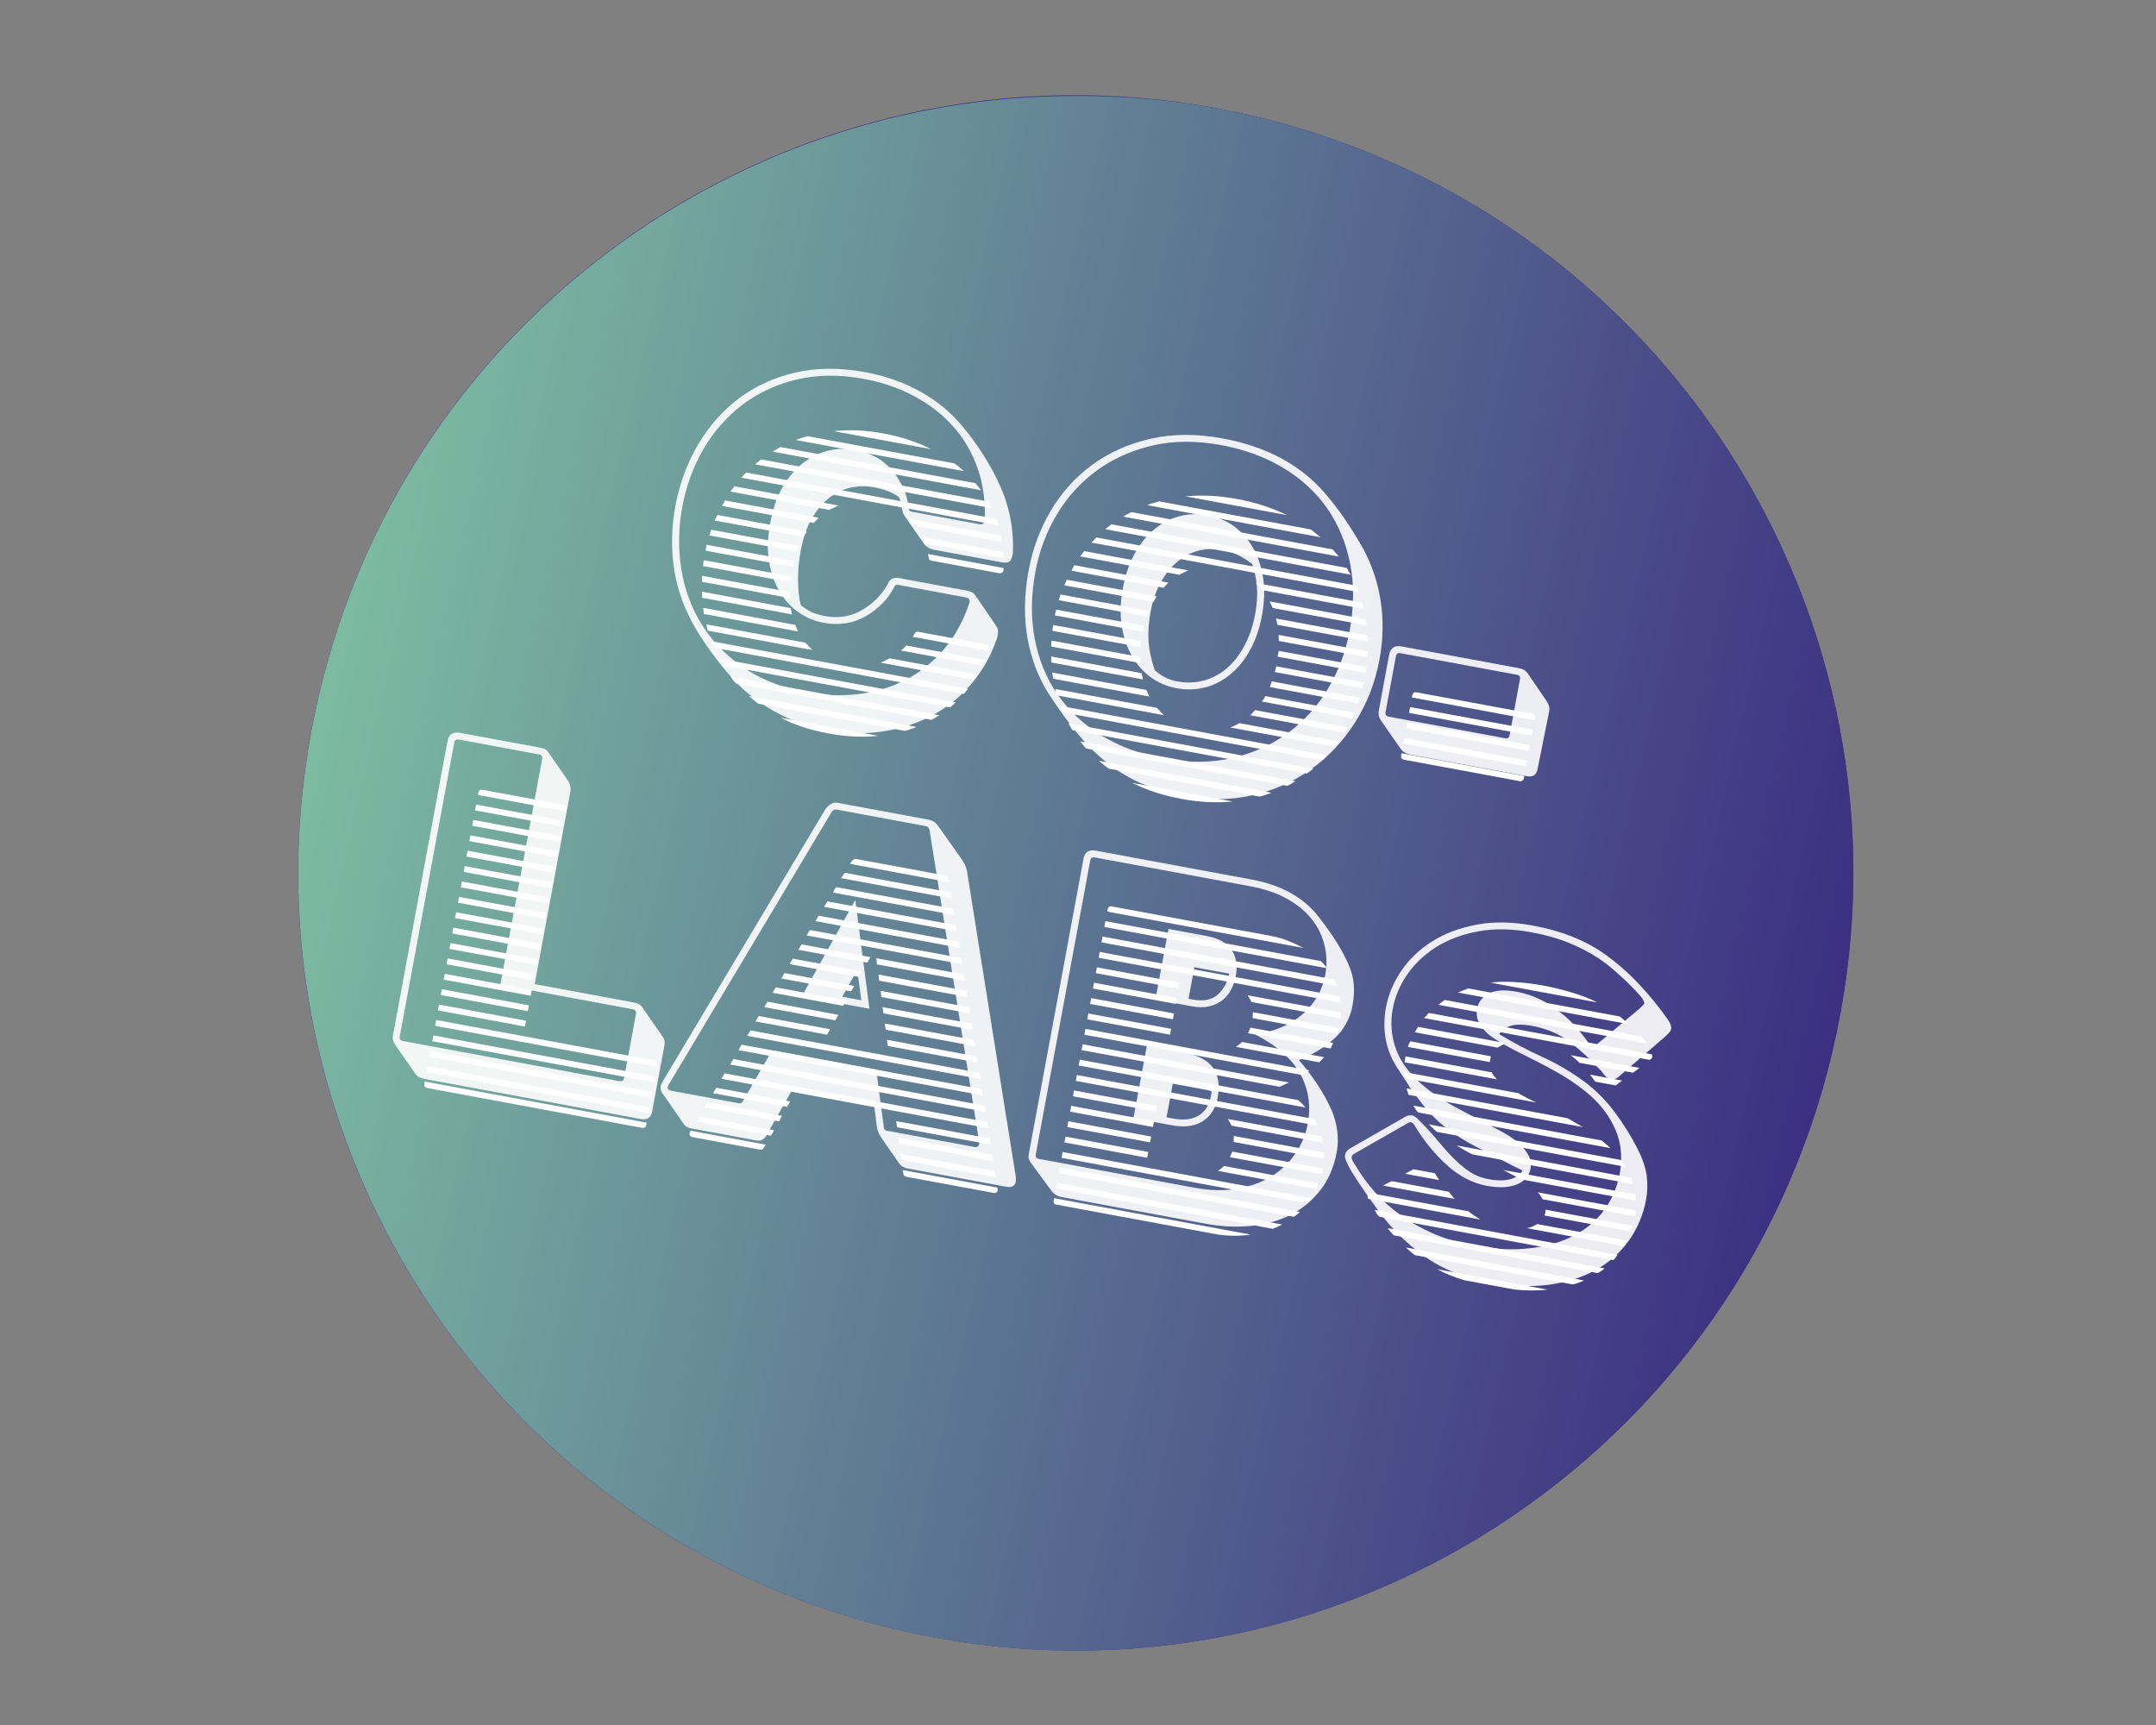 <?xml version="1.0" encoding="UTF-8" standalone="no"?>
<!DOCTYPE svg PUBLIC "-//W3C//DTD SVG 1.1//EN" "http://www.w3.org/Graphics/SVG/1.1/DTD/svg11.dtd">
<svg width="100%" height="100%" viewBox="0 0 9375 7500" version="1.1" xmlns="http://www.w3.org/2000/svg" xmlns:xlink="http://www.w3.org/1999/xlink" xml:space="preserve" xmlns:serif="http://www.serif.com/" style="fill-rule:evenodd;clip-rule:evenodd;stroke-linejoin:round;stroke-miterlimit:2;">
    <rect x="0" y="0" width="9375" height="7500" fill="#808080" stroke="none"/>
    <g transform="matrix(3.125,0,0,3.125,0,0)">
        <g transform="matrix(2.66,0,0,2.66,258.788,-20.188)">
            <g>
                <g transform="matrix(0.309,-1.297,-1.297,-0.309,648.736,101.135)">
                    <path d="M-296.718,-234.366C-465.172,-234.366 -601.73,-97.808 -601.73,70.646C-601.731,239.1 -465.172,375.658 -296.718,375.658C-128.264,375.659 8.294,239.1 8.294,70.646C8.294,-97.808 -128.264,-234.366 -296.718,-234.366" style="fill:rgb(60,46,130);fill-rule:nonzero;"/>
                </g>
                <g transform="matrix(791.248,188.389,188.389,-791.248,69.845,369.991)">
                    <path d="M-0,0C-0,-0.276 0.224,-0.5 0.5,-0.5C0.776,-0.5 1,-0.276 1,0C1,0.276 0.776,0.5 0.5,0.5C0.46,0.5 0.421,0.495 0.384,0.486C0.164,0.434 -0,0.236 -0,0Z" style="fill:url(#_Linear1);fill-rule:nonzero;"/>
                </g>
                <g transform="matrix(1.333,0,0,1.333,-5156.59,-850.126)">
                    <g opacity="0.9">
                        <g transform="matrix(1,0,0,1,4097.7,870.515)">
                            <path d="M0,-21.899C1.059,-27.618 2.755,-32.423 5.089,-36.316C7.418,-40.207 10.119,-43.318 13.195,-45.649C16.271,-47.98 19.549,-49.533 23.029,-50.311C26.508,-51.088 29.97,-51.158 33.416,-50.519C39.529,-49.387 44.39,-46.633 48.009,-42.268C51.624,-37.9 53.741,-33.04 54.361,-27.694C54.328,-26.903 54.702,-26.437 55.48,-26.293L81.99,-21.38C83.21,-21.152 83.923,-21.589 84.129,-22.69C84.494,-30.242 83.561,-37.157 81.333,-43.43C79.103,-49.701 75.868,-55.194 71.627,-59.904C67.382,-64.617 62.277,-68.548 56.309,-71.703C50.341,-74.857 43.856,-77.082 36.854,-78.379C27.293,-80.153 18.484,-80.078 10.426,-78.16C2.371,-76.239 -4.736,-72.949 -10.887,-68.287C-17.041,-63.624 -22.137,-57.829 -26.181,-50.899C-30.226,-43.97 -33.01,-36.38 -34.539,-28.13C-36.068,-19.882 -36.194,-11.771 -34.913,-3.797C-33.63,4.179 -30.953,11.441 -26.88,17.999C-22.808,24.557 -17.353,30.175 -10.52,34.854C-3.684,39.534 4.511,42.76 14.072,44.532C21.074,45.83 27.926,46.075 34.629,45.27C41.331,44.465 47.512,42.597 53.173,39.662C58.829,36.73 63.823,32.736 68.155,27.678C72.48,22.621 75.829,16.501 78.195,9.318C78.4,8.218 77.89,7.554 76.67,7.328L50.16,2.414C49.382,2.27 48.862,2.574 48.611,3.322C46.115,8.093 42.395,11.896 37.446,14.733C32.49,17.569 26.96,18.422 20.847,17.289C17.401,16.651 14.2,15.317 11.24,13.29C8.28,11.264 5.79,8.583 3.762,5.249C1.735,1.917 0.338,-2.012 -0.432,-6.536C-1.206,-11.058 -1.061,-16.18 0,-21.899M95.205,-9.885C94.878,-8.125 94.393,-7.049 93.745,-6.658C93.098,-6.267 91.996,-6.213 90.44,-6.502L64.266,-11.354C62.487,-11.684 61.144,-12.501 60.24,-13.806L52.885,-24.385C52.431,-25.037 52.134,-25.603 51.994,-26.086C51.851,-26.566 51.718,-27.101 51.603,-27.694C51.481,-28.285 51.354,-28.991 51.218,-29.812C51.083,-30.634 50.844,-31.36 50.503,-31.994C48.08,-33.809 44.811,-35.096 40.701,-35.858C37.586,-36.435 34.5,-36.38 31.442,-35.697C28.383,-35.009 25.573,-33.654 23.017,-31.627C20.456,-29.598 18.199,-26.889 16.249,-23.495C14.297,-20.104 12.874,-15.987 11.977,-11.147C11.223,-7.077 10.863,-3.134 10.904,0.684C10.943,4.505 11.296,7.728 11.958,10.352C13.35,11.521 14.787,12.442 16.275,13.114C17.757,13.788 19.443,14.3 21.335,14.65C26.779,15.659 31.7,14.863 36.09,12.264C40.48,9.664 43.805,6.3 46.067,2.168C46.789,0.141 48.314,-0.659 50.648,-0.226L77.158,4.688C78.714,4.976 79.809,5.579 80.444,6.492L88.717,18.605C89.174,19.26 89.386,19.954 89.367,20.688C89.345,21.425 89.273,22.121 89.152,22.781C86.994,29.437 83.769,35.381 79.468,40.611C75.16,45.844 70.067,50.076 64.178,53.306C58.292,56.537 51.795,58.717 44.687,59.848C37.581,60.975 30.193,60.83 22.524,59.41C15.297,58.069 8.86,55.909 3.204,52.927C-2.45,49.943 -7.427,46.405 -11.725,42.31C-13.482,40.619 -15.306,38.66 -17.191,36.434C-19.078,34.207 -20.917,31.876 -22.707,29.438C-24.495,27.003 -26.174,24.559 -27.728,22.109C-29.289,19.659 -30.605,17.309 -31.681,15.061C-34.979,8.648 -37.083,1.718 -37.999,-5.735C-38.922,-13.184 -38.656,-20.815 -37.209,-28.625C-35.619,-37.203 -32.712,-45.114 -28.499,-52.353C-24.285,-59.593 -18.962,-65.658 -12.537,-70.556C-6.11,-75.449 1.307,-78.882 9.72,-80.849C18.131,-82.816 27.342,-82.874 37.345,-81.021C44.347,-79.723 50.841,-77.551 56.829,-74.506C62.818,-71.462 68.03,-67.652 72.473,-63.076C74.295,-61.143 76.136,-58.982 77.999,-56.59C79.852,-54.2 81.647,-51.647 83.39,-48.936C85.129,-46.224 86.733,-43.422 88.212,-40.533C89.686,-37.642 90.923,-34.852 91.923,-32.167C93.124,-28.756 94.021,-25.207 94.603,-21.516C95.183,-17.826 95.383,-13.948 95.205,-9.885" style="fill:white;fill-rule:nonzero;"/>
                        </g>
                        <g transform="matrix(1,0,0,1,4257.57,860.282)">
                            <path d="M0,50.56C3.557,51.22 7,51.089 10.334,50.171C13.664,49.253 16.665,47.648 19.332,45.354C21.997,43.063 24.299,40.105 26.235,36.48C28.17,32.858 29.567,28.736 30.424,24.116C31.137,20.268 31.364,16.726 31.101,13.491C30.838,10.258 30.217,7.243 29.243,4.443C27.424,3.082 25.65,1.959 23.918,1.067C22.186,0.178 19.987,-0.514 17.319,-1.008C13.987,-1.627 10.798,-1.506 7.771,-0.646C4.733,0.216 1.984,1.724 -0.485,3.882C-2.957,6.042 -5.069,8.749 -6.821,12.008C-8.575,15.267 -9.848,19.041 -10.643,23.33C-11.336,27.071 -11.604,30.691 -11.45,34.188C-11.295,37.689 -10.481,41.679 -9.012,46.159C-7.621,47.328 -6.243,48.267 -4.878,48.973C-3.518,49.682 -1.892,50.21 0,50.56M-0.488,53.2C-4.267,52.499 -7.652,51.048 -10.628,48.846C-13.613,46.644 -16.08,43.825 -18.029,40.393C-19.984,36.958 -21.293,33.019 -21.963,28.57C-22.632,24.125 -22.478,19.259 -21.499,13.98C-20.562,8.922 -19.044,4.452 -16.944,0.575C-14.847,-3.301 -12.301,-6.499 -9.305,-9.015C-6.311,-11.532 -2.996,-13.278 0.636,-14.255C4.262,-15.23 8.077,-15.351 12.079,-14.609C15.857,-13.908 19.238,-12.455 22.222,-10.254C25.206,-8.052 27.675,-5.233 29.625,-1.8C31.575,1.633 32.884,5.573 33.553,10.022C34.22,14.469 34.07,19.331 33.092,24.611C32.154,29.671 30.637,34.138 28.538,38.016C26.443,41.893 23.894,45.09 20.897,47.607C17.899,50.123 14.589,51.872 10.958,52.847C7.328,53.824 3.516,53.941 -0.488,53.2M-5.596,80.752C4.185,82.564 13.221,82.503 21.511,80.571C29.804,78.639 37.115,75.331 43.443,70.643C49.771,65.957 54.985,60.153 59.085,53.235C63.186,46.315 65.979,38.841 67.467,30.811C69.221,21.353 69.301,12.55 67.706,4.405C66.111,-3.741 63.113,-10.979 58.71,-17.313C54.308,-23.647 48.563,-28.948 41.483,-33.221C34.399,-37.49 26.3,-40.471 17.187,-42.16C7.294,-43.994 -1.773,-43.939 -10.005,-41.995C-18.24,-40.05 -25.517,-36.764 -31.835,-32.134C-38.156,-27.504 -43.36,-21.754 -47.449,-14.891C-51.539,-8.026 -54.325,-0.578 -55.813,7.451C-57.565,16.91 -57.649,25.74 -56.067,33.939C-54.482,42.142 -51.493,49.407 -47.088,55.74C-42.687,62.075 -36.977,67.399 -29.958,71.714C-22.941,76.028 -14.823,79.042 -5.596,80.752M2.189,95.506C-3.924,94.372 -9.394,92.732 -14.229,90.585C-19.063,88.436 -23.509,85.764 -27.573,82.567C-31.637,79.365 -35.452,75.616 -39.023,71.312C-42.595,67.012 -46.224,62.073 -49.901,56.499C-54.308,49.881 -57.287,42.39 -58.841,34.023C-60.395,25.658 -60.273,16.636 -58.481,6.955C-56.91,-1.512 -53.994,-9.334 -49.732,-16.508C-45.472,-23.681 -40.053,-29.673 -33.466,-34.484C-26.885,-39.292 -19.273,-42.69 -10.628,-44.671C-1.983,-46.652 7.449,-46.696 17.677,-44.8C34.682,-41.648 47.971,-34.578 57.543,-23.587C60.392,-20.33 63.052,-16.876 65.541,-13.232C68.025,-9.586 70.354,-5.855 72.521,-2.04C76.056,4.305 78.424,11.228 79.62,18.729C80.816,26.233 80.683,33.943 79.214,41.862C77.523,50.992 74.324,59.245 69.625,66.622C64.92,73.999 59.158,80.124 52.334,85.004C45.509,89.882 37.806,93.29 29.231,95.228C20.649,97.162 11.636,97.256 2.189,95.506" style="fill:white;fill-rule:nonzero;"/>
                        </g>
                        <g transform="matrix(1,0,0,1,4391.9,935.078)">
                            <path d="M0,-25.108C0.181,-26.098 -0.169,-26.675 -1.059,-26.839L-46.908,-35.338C-47.908,-35.522 -48.498,-35.121 -48.681,-34.13L-52.748,-12.189C-52.931,-11.198 -52.525,-10.611 -51.525,-10.425L-5.676,-1.927C-4.787,-1.763 -4.252,-2.175 -4.069,-3.164L0,-25.108ZM6.951,9.97C6.502,12.391 5.11,13.383 2.773,12.949L-42.74,4.514C-43.629,4.35 -44.414,4.091 -45.096,3.736C-45.779,3.383 -46.482,2.685 -47.207,1.639L-54.557,-8.939C-55.376,-10.116 -55.662,-11.362 -55.417,-12.682L-51.349,-34.625C-50.841,-37.373 -49.196,-38.491 -46.417,-37.977L-0.568,-29.479C0.205,-29.336 0.887,-29.124 1.469,-28.846C2.046,-28.568 2.655,-27.969 3.291,-27.058L10.477,-16.51C10.931,-15.855 11.245,-15.23 11.421,-14.629C11.595,-14.025 11.593,-13.231 11.409,-12.242L6.951,9.97Z" style="fill:white;fill-rule:nonzero;"/>
                        </g>
                        <g transform="matrix(1,0,0,1,4045.01,972.242)">
                            <path d="M0,68.989C0.184,67.998 -0.283,67.4 -1.392,67.195L-53.243,57.585L-36.823,-31.011C-36.639,-32.001 -37.047,-32.588 -38.047,-32.773L-69.557,-38.614C-70.557,-38.799 -71.149,-38.397 -71.333,-37.407L-92.708,77.916C-92.892,78.905 -92.484,79.493 -91.483,79.678L-6.623,95.407C-5.511,95.613 -4.864,95.221 -4.68,94.231L0,68.989ZM6.335,107.365C5.886,109.784 4.383,110.757 1.827,110.284L-82.198,94.71C-83.421,94.484 -84.348,94.226 -84.986,93.936C-85.619,93.648 -86.303,92.981 -87.028,91.938L-94.516,81.164C-95.332,79.99 -95.617,78.741 -95.373,77.421L-73.998,-37.901C-73.488,-40.649 -71.847,-41.768 -69.069,-41.253L-37.726,-35.445C-36.948,-35.3 -36.317,-35.125 -35.837,-34.924C-35.358,-34.72 -34.894,-34.292 -34.435,-33.64L-26.677,-22.475C-25.771,-21.169 -25.479,-19.634 -25.805,-17.877L-39.748,57.355L-0.737,64.587C0.706,64.853 1.703,65.379 2.245,66.163L10.822,78.503C11.276,79.159 11.38,80.143 11.136,81.462L6.335,107.365Z" style="fill:white;fill-rule:nonzero;"/>
                        </g>
                        <g transform="matrix(1,0,0,1,4131.84,1043.76)">
                            <path d="M0,-19.714L-5.915,-9.207L1.585,-7.816L0,-19.714ZM4.765,-4.496L-21.743,-9.41L-0.775,-47.162L4.765,-4.496ZM47.874,48.546C47.896,48.438 47.852,48.029 47.756,47.329L28.402,-74.347C28.255,-75.399 27.733,-76.007 26.844,-76.172L-8.167,-82.661C-8.944,-82.806 -9.58,-82.468 -10.08,-81.651L-73.814,24.967C-74.14,25.477 -74.319,25.842 -74.36,26.062C-74.524,26.942 -74.051,27.482 -72.939,27.69L-46.429,32.602C-45.762,32.725 -45.257,32.479 -44.914,31.859L-33.435,11.801L7.413,19.374L10.438,42.118C10.426,42.798 10.863,43.221 11.757,43.387L46.101,49.752C46.656,49.855 47.072,49.762 47.357,49.474C47.64,49.184 47.813,48.876 47.874,48.546M-76.409,28.753C-77.066,27.949 -77.293,26.994 -77.09,25.895C-77.027,25.566 -76.945,25.269 -76.839,25.003C-76.733,24.741 -76.595,24.453 -76.416,24.143L-12.424,-82.939C-11.822,-83.736 -11.1,-84.37 -10.261,-84.843C-9.43,-85.312 -8.568,-85.466 -7.679,-85.302L27.332,-78.812C28.557,-78.586 29.478,-78.271 30.091,-77.875C30.707,-77.475 31.376,-76.754 32.106,-75.71L40.848,-63.339C42.119,-61.508 42.855,-59.895 43.054,-58.492L62.211,61.442C62.272,62.362 62.27,62.988 62.209,63.319C61.883,65.077 60.607,65.752 58.384,65.34L19.873,58.203C18.314,57.914 17.177,57.247 16.452,56.203L9.643,46.408C8.461,44.71 7.792,43.05 7.635,41.428L6.529,32.52L-25.147,26.649L-35.655,45.181C-36.537,46.835 -37.871,47.5 -39.644,47.172L-65.152,42.443C-66.488,42.197 -67.426,41.681 -67.971,40.897L-76.409,28.753Z" style="fill:white;fill-rule:nonzero;"/>
                        </g>
                        <g transform="matrix(1,0,0,1,4264.13,1078.78)">
                            <path d="M0,-55.812L-2.293,-43.439L-0.626,-43.129C3.709,-42.325 7.029,-43.016 9.331,-45.207C11.634,-47.396 13.079,-50.086 13.671,-53.277L0,-55.812ZM6.468,-5.123L6.652,-6.114C6.731,-6.552 6.739,-6.892 6.671,-7.135C6.246,-7.324 5.642,-7.495 4.866,-7.638L-8.471,-10.11L-10.916,3.087L-8.416,3.551C-4.194,4.334 -0.812,3.936 1.72,2.357C4.255,0.78 5.835,-1.714 6.468,-5.123M16.275,-52.453C15.908,-50.475 15.282,-48.653 14.403,-46.998C13.519,-45.34 12.373,-43.961 10.965,-42.856C9.554,-41.755 7.85,-40.96 5.864,-40.474C3.878,-39.99 1.551,-39.994 -1.116,-40.489L-15.287,-43.115L-10.15,-70.832L4.854,-68.051C9.522,-67.186 12.777,-65.361 14.618,-62.572C16.454,-59.784 17.007,-56.414 16.275,-52.453M9.138,-4.629C8.362,-0.448 6.413,2.63 3.286,4.612C0.16,6.592 -3.904,7.117 -8.906,6.192L-23.91,3.411L-18.65,-24.967L-3.646,-22.186C6.69,-20.27 10.953,-14.418 9.138,-4.629M44.506,5.509C45.791,-1.419 44.827,-7.854 41.619,-13.797C38.407,-19.739 32.556,-24.917 24.062,-29.337C31.908,-30.725 38.137,-33.496 42.761,-37.647C47.381,-41.796 50.242,-46.841 51.344,-52.78C52.056,-56.629 51.984,-60.424 51.128,-64.167C50.266,-67.911 48.633,-71.342 46.224,-74.462C43.813,-77.582 40.577,-80.288 36.518,-82.576C32.459,-84.864 27.595,-86.533 21.927,-87.583L-39.091,-98.892C-40.091,-99.078 -40.686,-98.677 -40.87,-97.687L-62.245,17.636C-62.429,18.626 -62.016,19.214 -61.016,19.398L0.002,30.709C6.11,31.842 11.723,31.972 16.829,31.098C21.932,30.224 26.399,28.604 30.231,26.244C34.058,23.881 37.197,20.909 39.645,17.323C42.09,13.739 43.711,9.799 44.506,5.509M55.888,16.665C54.789,22.604 52.622,27.635 49.384,31.755C46.146,35.878 42.215,39.1 37.591,41.429C32.961,43.756 27.784,45.185 22.052,45.718C16.316,46.247 10.395,45.946 4.284,44.814L-51.902,34.401C-53.791,34.05 -55.19,33.219 -56.096,31.916L-64.084,21.049C-64.541,20.394 -64.835,19.827 -64.973,19.348C-65.116,18.867 -65.094,18.133 -64.91,17.142L-43.503,-98.346C-43.015,-100.985 -41.437,-102.059 -38.77,-101.564L22.415,-90.223C28.417,-89.112 33.578,-87.328 37.893,-84.881C42.208,-82.43 45.711,-79.476 48.408,-76.021C50.556,-73.345 52.687,-70.42 54.801,-67.242C56.911,-64.061 58.783,-60.672 60.417,-57.071C61.636,-54.341 62.349,-51.678 62.557,-49.081C62.765,-46.483 62.605,-43.752 62.076,-40.893C61.098,-35.613 58.703,-31.249 54.907,-27.801C51.102,-24.354 46.473,-21.541 41.012,-19.37C43.201,-16.916 45.451,-13.995 47.753,-10.612C50.058,-7.225 52.022,-3.734 53.658,-0.131C54.876,2.596 55.673,5.42 56.053,8.333C56.432,11.249 56.379,14.025 55.888,16.665" style="fill:white;fill-rule:nonzero;"/>
                        </g>
                        <g transform="matrix(1,0,0,1,4431.09,1049.77)">
                            <path d="M0,53.968C0.59,50.779 0.689,47.585 0.31,44.384C-0.077,41.184 -1.119,37.95 -2.808,34.677C-4.069,32.169 -5.765,29.693 -7.898,27.248C-10.032,24.805 -12.668,22.439 -15.809,20.151C-18.435,18.187 -21.148,16.404 -23.956,14.802C-26.766,13.201 -29.586,11.683 -32.425,10.245L-40.937,5.937C-43.778,4.502 -46.583,2.902 -49.36,1.134C-51.421,-0.157 -53.153,-1.814 -54.559,-3.84C-55.968,-5.864 -56.434,-8.139 -55.965,-10.672C-55.516,-13.088 -54.042,-15.007 -51.539,-16.42C-49.034,-17.833 -45.281,-18.077 -40.28,-17.149C-34.169,-16.016 -28.414,-13.244 -23.026,-8.831C-20.914,-7.188 -18.936,-5.313 -17.084,-3.208C-15.231,-1.1 -13.443,1.194 -11.721,3.673C-11.448,4.065 -11.143,4.292 -10.81,4.354C-10.477,4.415 -10.049,4.268 -9.522,3.91L7.633,-10.488L9.104,-11.921C9.368,-12.1 9.52,-12.298 9.561,-12.519C9.682,-13.178 9.179,-14.182 8.048,-15.531C6.92,-16.876 5.137,-18.742 2.706,-21.128C1.039,-22.687 -0.657,-24.226 -2.39,-25.741C-4.12,-27.256 -6.004,-28.714 -8.043,-30.117C-11.631,-32.488 -15.582,-34.555 -19.914,-36.326C-24.241,-38.095 -29.129,-39.484 -34.573,-40.494C-42.242,-41.915 -49.234,-42.043 -55.538,-40.883C-61.854,-39.719 -67.346,-37.665 -72.028,-34.723C-76.713,-31.779 -80.511,-28.189 -83.425,-23.951C-86.339,-19.713 -88.233,-15.226 -89.108,-10.5C-90.086,-5.221 -89.719,-0.089 -87.997,4.895C-86.276,9.88 -83.043,14.459 -78.298,18.638C-76.029,20.652 -73.64,22.488 -71.129,24.148C-68.619,25.808 -66.002,27.344 -63.274,28.76L-48.823,36.387C-47.463,37.096 -45.921,37.949 -44.211,38.949C-42.5,39.947 -40.906,41.126 -39.432,42.479C-37.96,43.835 -36.774,45.335 -35.868,46.979C-34.967,48.626 -34.691,50.385 -35.037,52.253C-35.566,55.114 -37.358,57.172 -40.405,58.426C-43.457,59.681 -47.371,59.866 -52.148,58.979C-57.816,57.928 -63.086,55.191 -67.957,50.76C-72.823,46.333 -77.107,41.044 -80.796,34.898C-81.159,34.378 -81.563,34.073 -82.004,33.991C-82.229,33.95 -82.594,34.052 -83.097,34.301L-104.509,46.543C-104.902,46.813 -105.139,47.169 -105.222,47.606C-105.304,48.047 -105.176,48.583 -104.833,49.216C-104.489,49.849 -104.093,50.491 -103.634,51.144C-101.539,54.717 -99.043,58.138 -96.142,61.405C-93.24,64.674 -89.889,67.685 -86.085,70.437C-82.287,73.189 -78.021,75.601 -73.29,77.672C-68.559,79.744 -63.248,81.325 -57.355,82.417C-50.353,83.716 -43.882,84.146 -37.936,83.712C-31.992,83.279 -26.665,82.133 -21.951,80.277C-15.874,77.877 -10.981,74.433 -7.275,69.941C-3.571,65.452 -1.143,60.129 0,53.968M-0.611,16.312C-1.684,17.138 -2.665,17.467 -3.554,17.303C-4.221,17.179 -4.941,16.705 -5.702,15.88C-5.997,15.599 -6.347,15.165 -6.758,14.577C-7.164,13.989 -7.763,13.339 -8.551,12.623C-11.708,9.194 -15.347,5.875 -19.464,2.664C-23.586,-0.544 -28.588,-2.696 -34.479,-3.788C-38.149,-4.468 -40.993,-4.452 -43.02,-3.749C-45.049,-3.041 -46.487,-1.973 -47.325,-0.537C-41.957,2.736 -36.404,5.669 -30.678,8.266C-24.952,10.863 -19.453,14.072 -14.183,17.892C-9.631,21.241 -5.605,25.257 -2.104,29.944C1.395,34.632 4.325,39.3 6.686,43.946C8.807,47.981 10.088,51.63 10.518,54.895C10.948,58.16 10.885,61.277 10.334,64.247C9.213,70.297 6.947,75.708 3.533,80.478C0.119,85.25 -4.248,89.104 -9.561,92.043C-14.878,94.983 -21.069,96.908 -28.134,97.817C-35.201,98.725 -43.013,98.386 -51.57,96.8C-61.465,94.966 -69.907,91.525 -76.902,86.473C-83.899,81.423 -89.867,75.479 -94.81,68.649L-99.333,62.35L-100.558,60.586C-101.196,59.675 -101.916,58.602 -102.723,57.37C-103.53,56.14 -104.328,54.884 -105.125,53.597C-105.922,52.313 -106.563,51.112 -107.046,49.998C-107.715,48.625 -107.971,47.553 -107.829,46.782C-107.664,45.903 -107.063,45.106 -106.007,44.389L-84.203,31.878C-83.565,31.544 -83.015,31.36 -82.546,31.331C-82.084,31.304 -81.741,31.311 -81.517,31.353C-80.741,31.495 -79.774,32.186 -78.627,33.423C-75.718,36.352 -73.188,39.124 -71.025,41.742C-68.87,44.361 -66.792,46.653 -64.799,48.614C-62.806,50.578 -60.786,52.232 -58.737,53.578C-56.686,54.925 -54.327,55.845 -51.658,56.34C-48.101,56.998 -45.172,57.004 -42.865,56.348C-40.563,55.696 -39.033,54.584 -38.282,53.016C-38.262,52.907 -38.808,52.608 -39.927,52.115C-41.043,51.624 -43.22,50.509 -46.463,48.771L-56.217,43.719C-60.218,41.728 -64.057,39.338 -67.737,36.55C-71.417,33.764 -74.696,30.512 -77.566,26.793C-79.24,24.665 -80.449,23.103 -81.186,22.113C-81.925,21.123 -82.483,20.282 -82.87,19.583C-83.259,18.886 -83.725,18.144 -84.271,17.36C-84.812,16.577 -85.713,15.215 -86.96,13.277C-89.48,9.513 -91.113,5.596 -91.853,1.535C-92.597,-2.529 -92.57,-6.704 -91.775,-10.994C-90.838,-16.053 -88.825,-20.858 -85.742,-25.404C-82.657,-29.953 -78.644,-33.787 -73.693,-36.909C-68.747,-40.029 -62.938,-42.224 -56.265,-43.49C-49.594,-44.757 -42.198,-44.638 -34.084,-43.135C-28.417,-42.084 -23.309,-40.651 -18.754,-38.842C-14.207,-37.032 -10.15,-34.886 -6.584,-32.406C-1.698,-28.996 2.909,-25.014 7.239,-20.458C11.566,-15.901 15.454,-11.142 18.907,-6.18C19.902,-4.742 20.311,-3.531 20.127,-2.541C20.045,-2.099 19.859,-1.708 19.564,-1.365C19.269,-1.019 18.566,-0.326 17.455,0.718L-0.611,16.312Z" style="fill:white;fill-rule:nonzero;"/>
                        </g>
                    </g>
                </g>
                <g transform="matrix(1.333,0,0,1.333,388.138,328.514)">
                    <path d="M0,-23.372L29.687,-17.871C29.646,-17.65 29.615,-17.489 29.596,-17.381L29.731,-17.188C29.528,-16.1 28.822,-15.668 27.617,-15.892L1.394,-20.752C0.621,-20.895 0.251,-21.357 0.283,-22.14L0,-23.372ZM-2.344,-30.054L29.484,-24.155L29.724,-21.746L-1.119,-27.462L-2.344,-30.054ZM23.951,13.984C23.913,14.204 23.823,14.357 23.698,14.443L23.666,14.608L-6.021,9.106L-5.313,8.054C-5.064,7.315 -4.552,7.014 -3.779,7.156L22.444,12.018C23.649,12.24 24.154,12.899 23.951,13.984M-5.439,-34.511C-5.915,-35.047 -6.357,-35.551 -6.78,-36.025C-7.205,-36.497 -7.662,-36.949 -8.15,-37.376L28.624,-30.56L29.03,-28.122L-5.439,-34.511ZM-10.602,14.502C-10.211,14.235 -9.846,13.941 -9.498,13.608C-9.152,13.279 -8.831,12.918 -8.532,12.523L22.313,18.239L21.226,20.402L-10.602,14.502ZM19.38,23.941C19.126,24.683 18.708,25.395 18.128,26.073L-18.646,19.256C-18.037,19.032 -17.45,18.777 -16.884,18.486C-16.321,18.198 -15.725,17.886 -15.089,17.553L19.38,23.941ZM-17.338,-70.647C-13.932,-70.015 -10.672,-69.185 -7.562,-68.159C-4.456,-67.134 -1.498,-65.909 1.307,-64.49L-36.953,-71.582C-33.933,-71.921 -30.79,-72.014 -27.521,-71.858C-24.249,-71.7 -20.859,-71.299 -17.338,-70.647M10.343,-58.932C11.051,-58.464 11.701,-57.976 12.293,-57.474C12.878,-56.969 13.463,-56.44 14.045,-55.884L-51.926,-68.11L-47.379,-69.631L10.343,-58.932ZM-39.147,47.025C-46.294,45.7 -52.508,43.648 -57.795,40.868L-19.535,47.959C-25.57,48.642 -32.111,48.329 -39.147,47.025M20.842,-48.377L-60.96,-63.539L-57.899,-65.335L18.626,-51.152L20.842,-48.377ZM25,-41.36L-67.853,-58.569L-65.449,-60.488L23.611,-43.982L25,-41.36ZM-70.364,32.292L-4.56,44.489C-5.301,44.803 -6.036,45.088 -6.766,45.346C-7.498,45.606 -8.278,45.825 -9.106,46.01L-66.665,35.341L-70.364,32.292ZM26.778,-37.148C26.916,-36.672 27.063,-36.25 27.225,-35.884C27.385,-35.516 27.532,-35.093 27.672,-34.619L-73.258,-53.325L-71.352,-55.335L26.778,-37.148ZM-75.112,27.529C-75.602,27.102 -76.037,26.684 -76.414,26.275L-77.325,24.756L4.477,39.917L1.414,41.712L-75.112,27.529ZM-35.035,-42.358C-36.255,-41.909 -37.494,-41.351 -38.758,-40.685L-77.511,-47.868L-75.933,-49.94L-35.035,-42.358ZM-44.822,-35.563L-80.939,-42.257C-80.362,-42.935 -79.944,-43.648 -79.693,-44.39L-42.914,-37.574L-44.822,-35.563ZM-81.978,17.648L10.875,34.858C10.462,35.232 10.083,35.583 9.739,35.913C9.394,36.244 9.027,36.539 8.638,36.805L-80.422,20.3L-81.978,17.648ZM-48.911,-30.075L-83.708,-36.526L-82.626,-38.688L-47.497,-32.177L-48.911,-30.075ZM-84.984,10.845L15.785,29.52L14.042,31.562L-83.921,13.404L-84.984,10.845ZM-51.515,-24.312L-85.818,-30.669C-85.438,-31.497 -85.185,-32.241 -85.064,-32.894L-50.595,-26.506L-51.515,-24.312ZM-86.997,4.226L-48.077,11.439L-45.366,14.303L-86.429,6.692L-86.997,4.226ZM-52.54,-20.619C-52.752,-20.093 -52.948,-19.344 -53.129,-18.365L-87.267,-24.691L-86.844,-26.977L-52.54,-20.619ZM-88.188,-2.242L-52.071,4.453L-51.008,7.014L-87.951,0.166L-88.188,-2.242ZM-53.825,-14.611C-53.905,-14.175 -53.956,-13.763 -53.968,-13.372C-53.984,-12.977 -54.021,-12.622 -54.081,-12.296L-88.219,-18.623C-88.251,-19.076 -88.164,-19.849 -87.963,-20.939L-53.825,-14.611ZM-54.212,-6.074L-88.681,-12.463C-88.741,-13.372 -88.71,-14.156 -88.589,-14.808L-54.282,-8.45L-54.212,-6.074ZM-53.354,0.333L-88.647,-6.21L-88.717,-8.585L-53.917,-2.136L-53.354,0.333Z" style="fill:white;fill-rule:nonzero;"/>
                </g>
                <g transform="matrix(1.333,0,0,1.333,571.58,354.369)">
                    <path d="M0,-11.02L34.962,-4.54L34.868,-2.194L0.07,-8.643L0,-11.02ZM0.031,-4.767L34.5,1.623L34.077,3.907L-0.392,-2.481L0.031,-4.767ZM-1.025,-17.454L34.928,-10.791L35,-8.416L-0.459,-14.987L-1.025,-17.454ZM-1.51,3.557C-1.45,3.23 -1.358,2.884 -1.23,2.512C-1.107,2.141 -1,1.74 -0.921,1.303L33.381,7.662L32.958,9.945L-1.51,3.557ZM-2.699,7.22L31.934,13.638C31.813,14.291 31.56,15.033 31.18,15.862L-3.453,9.442L-2.699,7.22ZM-3.535,-24.166L34.232,-17.167L34.469,-14.758L-2.308,-21.575L-3.535,-24.166ZM-6.553,15.116C-5.973,14.436 -5.555,13.724 -5.304,12.982L29.827,19.494C29.443,20.325 29.083,21.043 28.74,21.656L-6.553,15.116ZM-6.468,-28.593C-6.939,-29.129 -7.357,-29.627 -7.727,-30.092C-8.097,-30.552 -8.524,-30.999 -9.013,-31.427L32.712,-23.694L33.442,-21.194L-6.468,-28.593ZM-9.228,18.502L27.059,25.227C26.754,25.621 26.544,26.004 26.418,26.374C26.29,26.747 26.089,27.073 25.807,27.358L-11.134,20.511L-9.228,18.502ZM-19.016,25.297C-17.556,24.782 -16.367,24.212 -15.459,23.593L23.463,30.806L21.885,32.877L-19.016,25.297ZM-16.222,-64.331C-12.705,-63.681 -9.31,-62.823 -6.033,-61.767C-2.762,-60.711 0.333,-59.462 3.252,-58.022L-36.497,-65.389C-33.259,-65.688 -29.975,-65.755 -26.65,-65.589C-23.326,-65.421 -19.849,-65.004 -16.222,-64.331M16.48,-49.324L-51.631,-61.948C-50.895,-62.26 -50.138,-62.515 -49.36,-62.709C-48.584,-62.902 -47.773,-63.144 -46.922,-63.437L12.615,-52.403L16.48,-49.324ZM-38.031,53.341C-45.397,51.974 -51.887,49.872 -57.502,47.031L-18.085,54.336C-21.217,54.659 -24.445,54.735 -27.767,54.567C-31.089,54.4 -34.513,53.992 -38.031,53.341M23.606,-41.756L-60.997,-57.437C-60.479,-57.79 -59.97,-58.091 -59.467,-58.336C-58.969,-58.581 -58.401,-58.869 -57.771,-59.203L21.226,-44.562L23.606,-41.756ZM28.259,-34.648L-68.057,-52.499L-65.652,-54.418L26.706,-37.301L28.259,-34.648ZM-2.784,50.926C-3.634,51.219 -4.422,51.496 -5.156,51.753C-5.884,52.013 -6.667,52.233 -7.495,52.417L-66.701,41.442C-67.902,40.545 -69.192,39.52 -70.567,38.363L-2.784,50.926ZM31.429,-27.815L-73.464,-47.255L-71.555,-49.266L30.369,-30.374L31.429,-27.815ZM6.584,46.416C5.951,46.749 5.407,47.072 4.955,47.38C4.496,47.69 3.965,47.957 3.356,48.181L-75.479,33.569C-75.969,33.141 -76.371,32.703 -76.682,32.249C-76.999,31.797 -77.39,31.303 -77.859,30.765L6.584,46.416ZM-35.402,-36.318C-36.013,-36.095 -36.601,-35.836 -37.163,-35.549C-37.729,-35.257 -38.331,-34.946 -38.958,-34.614L-77.88,-41.829L-76.303,-43.899L-35.402,-36.318ZM-45.19,-29.523L-81.307,-36.217L-80.224,-38.381L-43.284,-31.533L-45.19,-29.523ZM11.071,43.365L-80.954,26.31L-82.51,23.657L13.639,41.479L11.071,43.365ZM-49.111,-24.004L-84.076,-30.485L-83.158,-32.677L-47.865,-26.136L-49.111,-24.004ZM17.138,38.243L-84.619,19.384L-85.68,16.824L19.046,36.234L17.138,38.243ZM-51.718,-18.241L-86.352,-24.659C-85.97,-25.488 -85.716,-26.231 -85.595,-26.885L-50.795,-20.434L-51.718,-18.241ZM-45.074,20.468L-86.963,12.703C-87.212,12.208 -87.458,11.374 -87.695,10.204L-47.785,17.602L-45.074,20.468ZM-53.33,-12.293L-87.799,-18.682L-87.618,-19.662C-87.536,-20.095 -87.403,-20.52 -87.209,-20.936L-52.907,-14.579L-53.33,-12.293ZM-54.026,-8.54C-53.997,-8.083 -54.026,-7.637 -54.105,-7.205L-54.287,-6.225L-88.751,-12.612C-88.785,-13.066 -88.695,-13.84 -88.495,-14.928L-54.026,-8.54ZM-50.716,13.176L-88.483,6.176L-88.884,3.738L-51.94,10.585L-50.716,13.176ZM-54.25,0.028L-89.212,-6.454C-89.275,-7.362 -89.241,-8.146 -89.121,-8.798L-54.485,-2.378L-54.25,0.028ZM-53.226,6.465L-89.179,-0.199L-89.249,-2.576L-53.792,3.996L-53.226,6.465Z" style="fill:white;fill-rule:nonzero;"/>
                </g>
            </g>
            <g transform="matrix(1.333,0,0,1.333,705.467,401.437)">
                <path d="M0,-12.852L-48.159,-21.779L-48.007,-22.594C-47.826,-23.574 -47.241,-23.971 -46.25,-23.788L-0.568,-15.321C0.051,-14.979 0.292,-14.429 0.152,-13.669L0,-12.852ZM-48.855,-18.025L-0.696,-9.099L-1.119,-6.814L-49.277,-15.739L-48.855,-18.025ZM-49.974,-11.986L-1.814,-3.059L-2.24,-0.775L-50.398,-9.701L-49.974,-11.986ZM-51.095,-5.947L-2.936,2.979L-3.358,5.264L-51.518,-3.662L-51.095,-5.947ZM-51.15,2.651C-52.141,2.468 -52.544,1.887 -52.363,0.908L-52.213,0.091L-4.054,9.017L-4.204,9.833C-4.347,10.596 -4.767,11.023 -5.468,11.119L-51.15,2.651Z" style="fill:white;fill-rule:nonzero;"/>
            </g>
            <g transform="matrix(1.333,0,0,1.333,198.427,586.325)">
                <path d="M0,-115.87L-34.302,-122.229L-34.15,-123.045C-33.969,-124.025 -33.386,-124.423 -32.398,-124.24L-1.063,-118.431C-0.073,-118.248 0.333,-117.666 0.152,-116.687L0,-115.87ZM-34.998,-118.475L-0.696,-112.118L-1.119,-109.832L-35.421,-116.192L-34.998,-118.475ZM-36.117,-112.437L-1.814,-106.078L-2.237,-103.794L-36.54,-110.152L-36.117,-112.437ZM-37.236,-106.399L-2.933,-100.041L-3.358,-97.755L-37.661,-104.113L-37.236,-106.399ZM-38.78,-98.075L-38.357,-100.36L-4.054,-94.001C-4.153,-93.455 -4.255,-93.081 -4.349,-92.875C-4.443,-92.665 -4.511,-92.454 -4.55,-92.237L-4.641,-91.747L-38.78,-98.075ZM-39.475,-94.32L-5.337,-87.994L-5.76,-85.709L-39.898,-92.037L-39.475,-94.32ZM-40.594,-88.282L-6.456,-81.955L-6.879,-79.67L-41.017,-85.996L-40.594,-88.282ZM-41.713,-82.244L-7.575,-75.916L-8,-73.631L-42.138,-79.959L-41.713,-82.244ZM-43.257,-73.921L-42.831,-76.205L-8.696,-69.878L-9.119,-67.593L-43.257,-73.921ZM-43.952,-70.166L-9.814,-63.839L-10.237,-61.555L-44.375,-67.881L-43.952,-70.166ZM-45.071,-64.128L-10.933,-57.8L-11.356,-55.516L-45.494,-61.842L-45.071,-64.128ZM-46.613,-55.804L-46.19,-58.09L-12.052,-51.762L-12.475,-49.477L-46.613,-55.804ZM-47.309,-52.049L-13.17,-45.723L-13.596,-43.438L-47.734,-49.766L-47.309,-52.049ZM-48.43,-46.011L-14.292,-39.685L-14.714,-37.4L-48.853,-43.727L-48.43,-46.011ZM-49.548,-39.974L-15.41,-33.645L-15.833,-31.362L-49.971,-37.689L-49.548,-39.974ZM-51.09,-31.65L-50.667,-33.934L34.926,-18.07C35.917,-17.886 36.32,-17.305 36.139,-16.326L35.989,-15.51L-51.09,-31.65ZM-51.786,-27.896L35.293,-11.756L34.868,-9.472L-52.211,-25.612L-51.786,-27.896ZM-52.907,-21.857L34.172,-5.717L33.749,-3.432L-53.33,-19.572L-52.907,-21.857ZM-54.025,-15.819L33.053,0.321L32.63,2.607L-54.448,-13.533L-54.025,-15.819ZM-55.144,-9.781L31.935,6.359L31.782,7.176C31.601,8.155 31.016,8.553 30.026,8.369L-54.086,-7.22C-55.074,-7.403 -55.478,-7.985 -55.296,-8.964L-55.144,-9.781Z" style="fill:white;fill-rule:nonzero;"/>
            </g>
            <g transform="matrix(1.333,0,0,1.333,424.599,458.334)">
                <path d="M0,128.887C-0.162,129.759 -0.737,130.101 -1.728,129.918L-35.701,123.62C-36.583,123.458 -37.018,123.039 -37.004,122.366L-37.257,120.969L-0.15,127.845C-0.012,128.323 0.041,128.669 0,128.887M-38.118,114.564L-1.01,121.441L-0.773,123.849L-37.716,117.001L-38.118,114.564ZM-38.975,108.158L-2.032,115.005L-1.633,117.443L-38.577,110.595L-38.975,108.158ZM-39.838,101.752L-3.059,108.569L-2.66,111.007L-39.437,104.19L-39.838,101.752ZM-8.181,76.388L-7.78,78.826L-43.073,72.286L-43.474,69.848L-8.181,76.388ZM-9.208,69.953L-8.807,72.391L-43.933,65.881L-44.334,63.443L-9.208,69.953ZM-10.232,63.518L-9.832,65.955L-44.793,59.475L-45.194,57.037L-10.232,63.518ZM-11.257,57.081L-10.858,59.519L-45.654,53.069L-45.891,50.661L-11.257,57.081ZM-12.282,50.645L-11.883,53.082L-46.514,46.665L-46.75,44.256L-12.282,50.645ZM-13.309,44.208L-12.905,46.647L-47.374,40.258L-47.611,37.851L-13.309,44.208ZM-20.777,5.348C-19.897,5.51 -19.38,6.113 -19.23,7.153L-19.054,8.032L-57.976,0.817L-57.299,-0.071C-56.809,-0.879 -56.181,-1.214 -55.408,-1.071L-20.777,5.348ZM-59.991,4.326L-18.431,12.029L-18.03,14.467L-61.405,6.427L-59.991,4.326ZM-63.42,9.937L-17.406,18.466L-17.003,20.902L-64.667,12.068L-63.42,9.937ZM-66.846,15.547L-16.379,24.9L-15.98,27.339L-68.097,17.68L-66.846,15.547ZM-70.277,21.157L-15.357,31.336L-14.954,33.774L-71.523,23.29L-70.277,21.157ZM-73.705,26.769L-14.333,37.773L-13.929,40.211L-74.952,28.901L-73.705,26.769ZM-51.167,39.555L-78.214,34.543L-76.967,32.409L-49.92,37.423L-51.167,39.555ZM-54.434,45.196L-81.645,40.153L-80.396,38.021L-53.183,43.065L-54.434,45.196ZM-57.531,50.868L-84.909,45.793L-83.655,43.661L-56.28,48.735L-57.531,50.868ZM-88.333,51.405L-87.086,49.272L-59.38,54.408L-60.629,56.54L-88.333,51.405ZM-63.727,62.211L-91.597,57.046L-90.35,54.914L-62.48,60.079L-63.727,62.211ZM-66.988,67.852L-95.026,62.656L-93.779,60.524L-65.739,65.721L-66.988,67.852ZM-97.041,66.166L-7.157,82.825L-6.758,85.263L-98.29,68.298L-97.041,66.166ZM-100.469,71.776L-6.132,89.262L-5.731,91.7L-101.718,73.909L-100.469,71.776ZM-103.733,77.418L-5.11,95.696L-4.707,98.134L-104.98,79.549L-103.733,77.418ZM-107.16,83.028L-4.083,102.134L-3.682,104.571L-108.409,85.16L-107.16,83.028ZM-110.424,88.67L-81.396,94.049L-82.647,96.182L-111.673,90.801L-110.424,88.67ZM-113.852,94.28L-84.66,99.69L-85.745,101.854L-115.102,96.412L-113.852,94.28ZM-117.114,99.922L-87.758,105.363L-89.007,107.494L-118.363,102.053L-117.114,99.922ZM-120.891,106.482C-120.85,106.264 -120.789,106.078 -120.702,105.925C-120.618,105.772 -120.562,105.642 -120.543,105.532L-91.022,111.004L-91.759,112.218C-92.1,112.829 -92.658,113.064 -93.424,112.921L-119.482,108.092C-120.584,107.888 -121.052,107.353 -120.891,106.482" style="fill:white;fill-rule:nonzero;"/>
            </g>
            <g transform="matrix(1.333,0,0,1.333,557.975,595.677)">
                <path d="M0,-41.674L0.092,-44.02L33.737,-37.784C33.556,-36.805 33.357,-36.053 33.147,-35.531L0,-41.674ZM30.545,-29.767L-1.778,-35.758L-0.863,-37.952L31.627,-31.93L30.545,-29.767ZM34.597,-41.508L-0.532,-48.019C-0.674,-48.494 -0.875,-48.926 -1.143,-49.314C-1.414,-49.702 -1.672,-50.143 -1.921,-50.64L34.689,-43.853L34.597,-41.508ZM26.126,-24.339L-6.529,-30.392L-4.125,-32.31L28.037,-26.35L26.126,-24.339ZM27.989,13.482L-7.471,6.91L-7.376,4.564L28.081,11.136L27.989,13.482ZM27.199,19.581L-8.918,12.887L-8,10.694L27.622,17.297L27.199,19.581ZM27.622,7.169L-8.331,0.505C-8.471,0.029 -8.674,-0.403 -8.945,-0.791C-9.213,-1.179 -9.472,-1.619 -9.72,-2.116L27.059,4.7L27.622,7.169ZM25.089,25.438L-13.666,18.253C-12.777,17.743 -11.977,17.104 -11.264,16.336L26.007,23.244L25.089,25.438ZM-56.922,-84.299C-56.782,-85.059 -56.364,-85.487 -55.664,-85.585L7.173,-73.939C9.59,-73.49 11.832,-72.847 13.896,-72.016C15.961,-71.184 17.976,-70.249 19.943,-69.209L-57.075,-83.483L-56.922,-84.299ZM-58.193,-77.445L-57.771,-79.729L26.669,-64.079C27.559,-63.35 28.407,-62.407 29.216,-61.244L-58.193,-77.445ZM33.043,-54.289L-59.312,-71.406L-58.889,-73.691L31.983,-56.848L33.043,-54.289ZM34.561,-47.76L-60.433,-65.367L-60.008,-67.653L34.326,-50.169L34.561,-47.76ZM-61.129,-61.613L-28.639,-55.591L-29.062,-53.308L-61.552,-59.329L-61.129,-61.613ZM-62.248,-55.574L-29.758,-49.553L-30.181,-47.269L-62.671,-53.291L-62.248,-55.574ZM-63.367,-49.536L-30.876,-43.515L-31.299,-41.229L-63.79,-47.25L-63.367,-49.536ZM-64.485,-43.498L-31.995,-37.476L-32.42,-35.191L-64.911,-41.213L-64.485,-43.498ZM-66.029,-35.174L-65.604,-37.459L22.296,-21.167C21.888,-20.792 21.429,-20.484 20.931,-20.238C20.431,-19.994 19.866,-19.703 19.235,-19.372L-66.029,-35.174ZM10.53,-14.738L-67.148,-29.135L-66.725,-31.42L14.25,-16.412L10.53,-14.738ZM-68.267,-23.096L-67.844,-25.382L17.916,-9.486C18.895,-8.631 19.851,-7.664 20.791,-6.591L-68.267,-23.096ZM24.053,-2.103C24.5,-1.457 24.802,-0.923 24.949,-0.502C25.099,-0.08 25.261,0.259 25.444,0.517L-69.385,-17.058L-68.962,-19.344L24.053,-2.103ZM-70.081,-13.303L-37.591,-7.282L-38.016,-4.998L-70.506,-11.02L-70.081,-13.303ZM-71.202,-7.265L-38.712,-1.244L-39.135,1.041L-71.625,-4.981L-71.202,-7.265ZM-72.321,-1.227L-39.831,4.794L-40.253,7.079L-72.744,1.057L-72.321,-1.227ZM-73.439,4.812L-40.949,10.834L-41.372,13.118L-73.862,7.096L-73.439,4.812ZM21.497,31.016L-74.983,13.134L-74.558,10.85L23.077,28.946L21.497,31.016ZM-76.102,19.174L-75.679,16.889L18.493,34.342C18.191,34.737 17.848,35.067 17.457,35.332C17.065,35.597 16.664,35.919 16.253,36.291L-76.102,19.174ZM-77.221,25.213L-76.798,22.927L11.6,39.311C10.339,39.979 9.097,40.536 7.879,40.985L-77.221,25.213ZM-77.351,31.434C-77.992,31.205 -78.231,30.654 -78.069,29.782L-77.917,28.965L-0.732,43.271C-5.178,43.911 -9.713,43.861 -14.35,43.11L-77.351,31.434Z" style="fill:white;fill-rule:nonzero;"/>
            </g>
            <g transform="matrix(1.333,0,0,1.333,734.455,634.031)">
                <path d="M0,-48.271L12.535,-45.948L10.133,-44.031L2.051,-45.528L0,-48.271ZM-4.085,-52.911C-4.668,-53.467 -5.248,-53.997 -5.837,-54.502C-6.429,-55.005 -7.021,-55.481 -7.621,-55.929L19.426,-50.917L16.86,-49.03L-4.085,-52.911ZM-17.51,5.711C-17.43,5.278 -17.428,4.94 -17.495,4.701L16.81,11.059L16.058,13.283L-17.918,6.985C-17.771,6.79 -17.631,6.363 -17.51,5.711M-18.612,0.612C-19.109,-0.38 -19.74,-1.286 -20.499,-2.102L17.928,5.02C17.957,5.477 17.931,5.924 17.851,6.356L17.669,7.337L-18.612,0.612ZM-24.807,11.956C-23.408,11.766 -22.06,11.227 -20.757,10.343L14.374,16.854C14.178,17.27 14.05,17.667 13.98,18.047C13.91,18.43 13.733,18.761 13.453,19.046L-24.807,11.956ZM-34.056,-10.86L17.896,-1.231L18.131,1.176L-27.223,-7.23C-28.044,-7.72 -28.817,-8.143 -29.545,-8.506C-30.277,-8.866 -30.949,-9.214 -31.569,-9.556L-34.056,-10.86ZM-18.421,-83.254C-14.686,-82.561 -10.875,-81.629 -7,-80.462C-3.122,-79.291 0.165,-78.007 2.863,-76.607L-39.026,-84.371C-36.226,-84.753 -32.971,-84.823 -29.265,-84.587C-25.551,-84.349 -21.941,-83.906 -18.421,-83.254M15.271,-68.062L-51.853,-80.503L-47.801,-82.114L11.735,-71.08L15.271,-68.062ZM-46.059,-16.969C-47.209,-17.518 -48.299,-18.085 -49.326,-18.671C-50.355,-19.255 -51.382,-19.867 -52.397,-20.507L16.043,-7.821C16.184,-7.344 16.326,-6.896 16.479,-6.474C16.626,-6.051 16.836,-5.647 17.106,-5.261L-46.059,-16.969ZM20.18,-63.268C20.646,-62.732 21.04,-62.237 21.354,-61.785C21.671,-61.332 22.069,-60.893 22.562,-60.466L-59.568,-75.687L-57.002,-77.574L20.18,-63.268ZM-49.406,32.381C-51.346,31.796 -53.187,31.146 -54.929,30.428C-56.671,29.712 -58.377,28.918 -60.032,28.047L-16.657,36.087C-20.837,36.552 -25.212,36.527 -29.782,36.017L-49.406,32.381ZM-63.318,-28.776L12.052,-14.807L13.937,-12.094L-59.947,-25.789C-60.259,-25.955 -60.701,-26.322 -61.281,-26.88L-63.318,-28.776ZM-63.233,-72.483L24.341,-56.252C24.439,-55.558 24.5,-55.266 24.52,-55.375C24.439,-54.938 24.201,-54.589 23.809,-54.323L23.42,-54.058L-65.145,-70.473L-63.233,-72.483ZM-67.488,-67.025L-32.69,-60.575C-33.892,-60.234 -35.078,-59.668 -36.247,-58.872L-68.737,-64.894L-67.488,-67.025ZM-67.404,-33.417C-68.165,-34.233 -68.793,-35.134 -69.291,-36.13L4.593,-22.435C5.173,-21.877 5.765,-21.374 6.362,-20.926C6.961,-20.478 7.493,-19.983 7.964,-19.446L-67.404,-33.417ZM-70.586,-61.354L-38.922,-55.485L-39.345,-53.2L-71.504,-59.161L-70.586,-61.354ZM-71.965,-42.871L-8.802,-31.165L-2.791,-27.688L-71.233,-40.373L-71.965,-42.871ZM-68.737,22.552C-69.336,22.102 -69.931,21.629 -70.521,21.124C-71.11,20.621 -71.692,20.092 -72.272,19.534L-2.346,32.494C-3.083,32.807 -3.796,33.098 -4.47,33.366C-5.144,33.637 -5.898,33.861 -6.727,34.045L-68.737,22.552ZM-69.315,-11.149L-60.904,-9.591L-59.184,-6.909L-72.543,-9.384L-69.315,-11.149ZM-72.367,-55.438L-38.555,-49.172C-38.149,-48.307 -37.465,-47.392 -36.506,-46.427L-72.79,-53.152L-72.367,-55.438ZM-72.987,-49.308L-28.131,-40.994C-27.003,-40.332 -25.841,-39.696 -24.647,-39.08C-23.456,-38.464 -22.284,-37.884 -21.134,-37.332L-72.755,-46.9L-72.987,-49.308ZM-77.02,14.77C-77.888,13.934 -78.68,13 -79.397,11.966L5.7,27.739C4.881,28.488 3.967,29.105 2.967,29.595L-77.02,14.77ZM-55.424,-2.329C-54.956,-1.791 -54.566,-1.297 -54.25,-0.845C-53.938,-0.392 -53.535,0.047 -53.044,0.475L-81.246,-4.752L-77.856,-6.486L-55.424,-2.329ZM10.779,22.433C10.136,23.441 9.612,24.132 9.198,24.504L-82.662,7.478C-83.152,7.05 -83.527,6.617 -83.785,6.172C-84.042,5.731 -84.297,5.263 -84.546,4.766L10.779,22.433ZM-47.64,5.361C-46.062,6.665 -44.501,7.743 -42.95,8.592L-86.984,0.432C-87.096,0.41 -87.18,0.255 -87.238,-0.037C-87.301,-0.33 -87.308,-0.583 -87.267,-0.803C-87.185,-1.236 -86.951,-1.588 -86.562,-1.854L-47.64,5.361Z" style="fill:white;fill-rule:nonzero;"/>
            </g>
        </g>
    </g>
    <defs>
        <linearGradient id="_Linear1" x1="0" y1="0" x2="1" y2="0" gradientUnits="userSpaceOnUse" gradientTransform="matrix(1,0,0,-1,0,1.38516e-06)"><stop offset="0" style="stop-color:rgb(125,188,162);stop-opacity:1"/><stop offset="1" style="stop-color:rgb(60,46,130);stop-opacity:1"/></linearGradient>
    </defs>
</svg>
